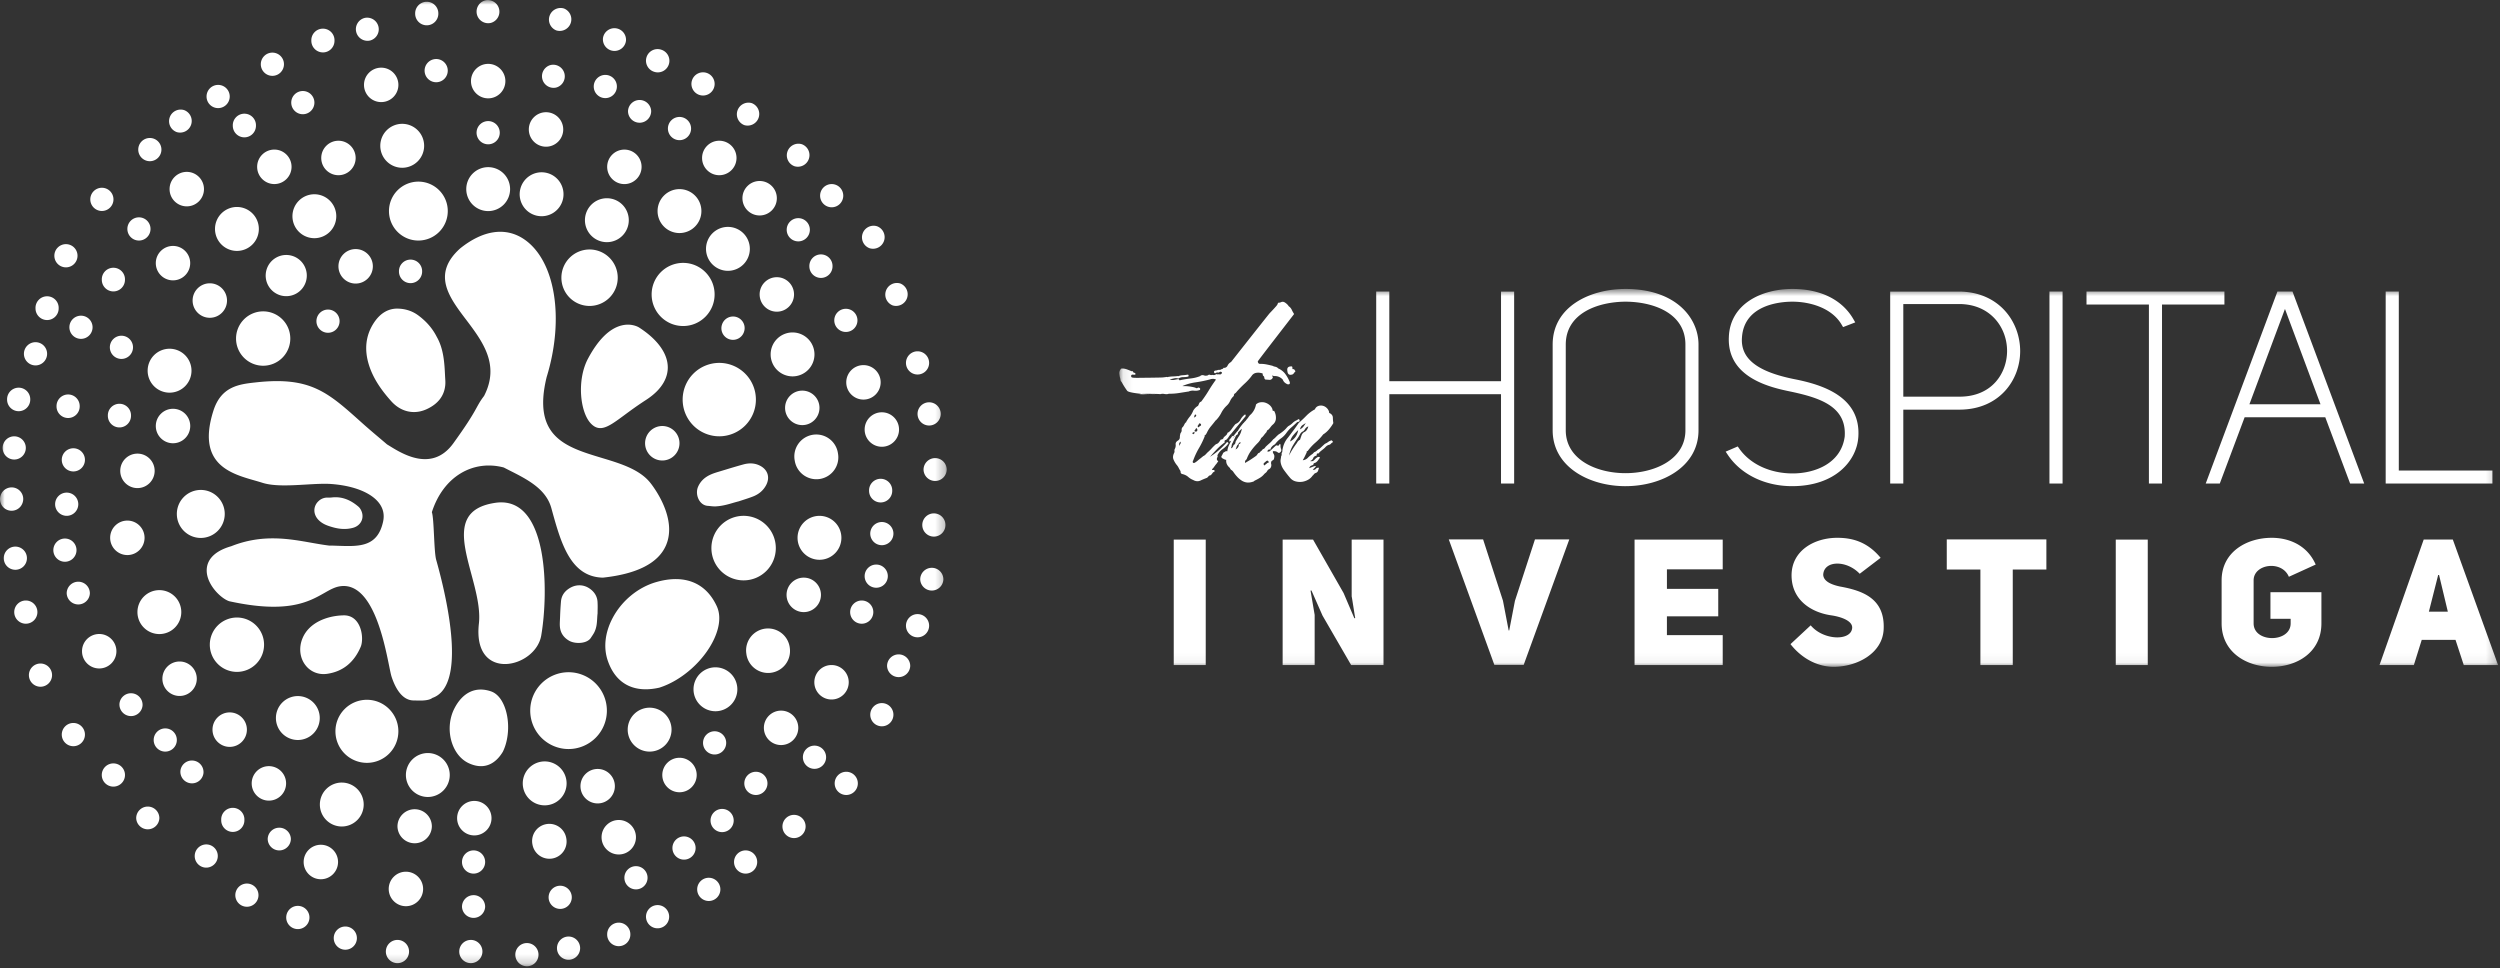 <svg xmlns="http://www.w3.org/2000/svg" xmlns:xlink="http://www.w3.org/1999/xlink" width="266" height="103" viewBox="0 0 266 103">
    <rect x="0" y="0" width="266" height="103" fill="#333333" stroke="none"/>
    <defs>
        <path id="a" d="M0 0h100.73v102.81H0z"/>
        <path id="c" d="M.094.744h146.702V40.95H.094z"/>
    </defs>
    <g fill="none" fill-rule="evenodd">
        <g>
            <mask id="b" fill="#fff">
                <use xlink:href="#a"/>
            </mask>
            <path fill="#FFF" d="M79.156 35.327a1.233 1.233 0 1 0-2.332-.801 1.232 1.232 0 1 0 2.332.801M34.9 32.938c-.68 0-1.232.553-1.232 1.235 0 .683.551 1.235 1.232 1.235.68 0 1.232-.552 1.232-1.235 0-.682-.553-1.235-1.232-1.235m10.015-4.048a1.233 1.233 0 1 0-2.465 0c0 .684.552 1.236 1.232 1.236.681 0 1.233-.552 1.233-1.236m-7.074-2.388c-1.01 0-1.83.821-1.83 1.834 0 1.013.82 1.835 1.83 1.835 1.01 0 1.83-.822 1.83-1.835s-.82-1.834-1.83-1.834M71.417 48.73a1.837 1.837 0 0 0 .615-2.52 1.827 1.827 0 0 0-2.514-.615 1.836 1.836 0 0 0-.615 2.519 1.827 1.827 0 0 0 2.514.616m1.361 40.264c-.68 0-1.232.554-1.232 1.236 0 .682.552 1.235 1.232 1.235a1.235 1.235 0 1 0 0-2.471M8.14 58.535c0-.682-.552-1.235-1.232-1.235-.68 0-1.232.553-1.232 1.235 0 .683.551 1.236 1.232 1.236.68 0 1.232-.553 1.232-1.236m83.859 2.718a1.233 1.233 0 1 0 2.464 0 1.233 1.233 0 0 0-2.464 0M64.406 10.439c.68 0 1.231-.552 1.231-1.234 0-.682-.551-1.235-1.231-1.235s-1.232.553-1.232 1.235.551 1.234 1.232 1.234m.818-5.029a1.232 1.232 0 0 0 1.38-1.068 1.233 1.233 0 0 0-2.444-.314 1.234 1.234 0 0 0 1.064 1.382m30.393 64.216c-.681 0-1.233.553-1.233 1.236a1.233 1.233 0 0 0 2.464 0c0-.683-.55-1.236-1.231-1.236M75.416 93.394a1.235 1.235 0 0 0 0 2.471c.68 0 1.232-.553 1.232-1.235s-.552-1.236-1.232-1.236m-9.58 4.775c-.68 0-1.232.554-1.232 1.236a1.233 1.233 0 1 0 2.465 0c0-.682-.552-1.236-1.233-1.236m-9.771 2.172a1.235 1.235 0 0 0 0 2.47c.68 0 1.231-.553 1.231-1.235s-.551-1.235-1.231-1.235m-19.323-1.76c-.68 0-1.232.552-1.232 1.234 0 .682.552 1.235 1.232 1.235.68 0 1.232-.553 1.232-1.235s-.552-1.235-1.232-1.235m-5.794-9.33a1.233 1.233 0 0 0-2.464 0c0 .682.55 1.235 1.231 1.235s1.233-.553 1.233-1.235m53.537-2.55c-.681 0-1.233.554-1.233 1.236 0 .682.552 1.236 1.233 1.236.68 0 1.232-.554 1.232-1.236 0-.682-.552-1.235-1.232-1.235m-9.682-7.66c0 .684.551 1.237 1.232 1.237.68 0 1.232-.553 1.232-1.236 0-.683-.552-1.235-1.232-1.235-.68 0-1.232.552-1.232 1.235m-24.415 11.44c-.68 0-1.232.553-1.232 1.235s.551 1.235 1.232 1.235c.68 0 1.231-.553 1.231-1.235s-.55-1.235-1.231-1.235M2.865 59.342a1.233 1.233 0 0 0-2.464 0 1.233 1.233 0 1 0 2.464 0m14.719 18.16c-.68 0-1.232.552-1.232 1.234 0 .683.551 1.235 1.232 1.235.68 0 1.232-.552 1.232-1.235 0-.682-.551-1.235-1.232-1.235M7.097 63.13a1.233 1.233 0 0 0 2.464 0c0-.683-.55-1.236-1.231-1.236s-1.233.553-1.233 1.236M3.98 65.128c0-.682-.552-1.235-1.232-1.235-.681 0-1.233.553-1.233 1.235s.552 1.235 1.233 1.235c.68 0 1.232-.553 1.232-1.235M1.514 48.894c.681 0 1.233-.553 1.233-1.236a1.233 1.233 0 1 0-2.466 0c0 .683.552 1.236 1.233 1.236m5.734-6.922c-.681 0-1.233.554-1.233 1.236a1.233 1.233 0 1 0 2.465 0c0-.682-.552-1.236-1.232-1.236M3.779 38.88c.681 0 1.233-.553 1.233-1.235 0-.683-.552-1.236-1.233-1.236s-1.233.553-1.233 1.236c0 .682.552 1.235 1.233 1.235m3.237-10.433c.68 0 1.232-.553 1.232-1.235 0-.683-.552-1.235-1.232-1.235-.68 0-1.232.552-1.232 1.235 0 .682.551 1.235 1.232 1.235m3.817 1.324c0 .683.551 1.236 1.232 1.236.68 0 1.232-.553 1.232-1.236a1.233 1.233 0 1 0-2.464 0m12.375-18.268a1.233 1.233 0 1 0 0-2.47c-.68 0-1.231.553-1.231 1.236 0 .682.55 1.234 1.231 1.234m2.795 3.11c.68 0 1.231-.552 1.231-1.234a1.233 1.233 0 1 0-2.464 0c0 .682.551 1.235 1.233 1.235m19.478-7.91a1.236 1.236 0 0 0 .12 1.743 1.23 1.23 0 0 0 1.738-.12 1.237 1.237 0 0 0-.12-1.743 1.23 1.23 0 0 0-1.738.12m26.818 8.21c.68 0 1.232-.553 1.232-1.235s-.552-1.236-1.232-1.236c-.681 0-1.233.554-1.233 1.236 0 .682.552 1.235 1.233 1.235m-20.717-1.976a1.235 1.235 0 0 0 .72 2.363 1.232 1.232 0 0 0 .818-1.542 1.232 1.232 0 0 0-1.538-.821m33.355 10.274c-.68 0-1.232.554-1.232 1.236 0 .682.551 1.235 1.232 1.235.68 0 1.232-.553 1.232-1.235s-.551-1.236-1.232-1.236m2.412 6.359c.681 0 1.232-.553 1.232-1.234a1.233 1.233 0 1 0-2.465 0c0 .681.553 1.234 1.233 1.234m1.419 4.482a1.233 1.233 0 1 0 2.465 0 1.233 1.233 0 0 0-2.465 0m-.277-11.998c.68 0 1.232-.552 1.232-1.235 0-.682-.551-1.235-1.232-1.235-.68 0-1.232.553-1.232 1.235 0 .683.552 1.235 1.232 1.235m-19.51 74.74a1.237 1.237 0 0 0 .246 1.73c.544.409 1.317.299 1.725-.247a1.238 1.238 0 0 0-.246-1.73 1.23 1.23 0 0 0-1.725.248M21.649 82.265a1.233 1.233 0 0 0-2.447-.297 1.232 1.232 0 1 0 2.447.297m4.354 4.983a1.234 1.234 0 1 0-2.465 0 1.233 1.233 0 1 0 2.465 0m24.095 12.76a1.234 1.234 0 1 0 0 2.47c.68 0 1.232-.554 1.232-1.236 0-.681-.551-1.235-1.232-1.235m10.74-4.497a1.233 1.233 0 1 0-2.465 0 1.233 1.233 0 0 0 2.465 0M26.79 94.125a1.23 1.23 0 0 0-1.637.6 1.232 1.232 0 1 0 2.236 1.041 1.238 1.238 0 0 0-.6-1.641m72.574-39.501c-.68 0-1.232.553-1.232 1.236 0 .682.552 1.235 1.232 1.235.68 0 1.232-.553 1.232-1.235 0-.683-.551-1.236-1.232-1.236m-16.817 3.695a3.43 3.43 0 0 0-3.426-3.435 3.43 3.43 0 0 0-3.426 3.435 3.43 3.43 0 0 0 3.426 3.433 3.43 3.43 0 0 0 3.426-3.433m-9.862-23.63c1.85 0 3.35-1.504 3.35-3.36 0-1.854-1.5-3.358-3.35-3.358a3.355 3.355 0 0 0-3.35 3.359c0 1.855 1.5 3.358 3.35 3.358m3.847 3.924a3.9 3.9 0 0 0-3.896 3.905 3.901 3.901 0 0 0 3.896 3.906 3.901 3.901 0 0 0 3.896-3.906 3.9 3.9 0 0 0-3.896-3.905M64.571 75.61a4.082 4.082 0 0 0-4.077-4.086 4.081 4.081 0 0 0-4.077 4.086 4.082 4.082 0 0 0 4.077 4.088 4.082 4.082 0 0 0 4.078-4.088m-22.186 2.202c0-1.853-1.5-3.355-3.348-3.355a3.35 3.35 0 0 0-3.347 3.355 3.35 3.35 0 0 0 3.347 3.356 3.352 3.352 0 0 0 3.348-3.356m-14.29-9.215a2.89 2.89 0 0 0-2.886-2.893 2.89 2.89 0 0 0-2.886 2.893 2.89 2.89 0 0 0 2.886 2.892 2.89 2.89 0 0 0 2.886-2.892m37.63-39.048a3 3 0 0 0-2.998-3.004 3 3 0 0 0-2.995 3.004 3 3 0 0 0 2.995 3.004 3 3 0 0 0 2.998-3.004m-40.61 6.473a2.889 2.889 0 0 0 2.886 2.892 2.889 2.889 0 0 0 2.885-2.892 2.889 2.889 0 0 0-2.885-2.893 2.89 2.89 0 0 0-2.886 2.893m19.399-16.697a3.131 3.131 0 0 0-3.128 3.135c0 1.731 1.401 3.134 3.128 3.134a3.132 3.132 0 0 0 3.128-3.134c0-1.732-1.4-3.135-3.128-3.135M21.364 57.237a2.551 2.551 0 0 0 2.548-2.554c0-1.41-1.141-2.554-2.548-2.554a2.551 2.551 0 0 0-2.548 2.554c0 1.41 1.141 2.554 2.548 2.554m36.59 28.452a2.334 2.334 0 0 0 2.332-2.337 2.335 2.335 0 0 0-2.332-2.338 2.336 2.336 0 0 0-2.332 2.338 2.334 2.334 0 0 0 2.332 2.337m-12.432-5.565a2.335 2.335 0 0 0-2.333 2.338 2.335 2.335 0 0 0 2.333 2.337 2.335 2.335 0 0 0 2.331-2.337 2.335 2.335 0 0 0-2.33-2.338m-9.157 3.14a2.335 2.335 0 0 0-2.332 2.338 2.335 2.335 0 0 0 2.332 2.338 2.335 2.335 0 0 0 2.331-2.338 2.335 2.335 0 0 0-2.331-2.337m-2.344-6.866a2.334 2.334 0 0 0-2.331-2.337 2.335 2.335 0 0 0-2.333 2.337 2.335 2.335 0 0 0 2.333 2.337 2.335 2.335 0 0 0 2.331-2.337m-17.065-8.934a2.334 2.334 0 0 0 2.332-2.337 2.335 2.335 0 0 0-2.332-2.338 2.335 2.335 0 0 0-2.333 2.338 2.335 2.335 0 0 0 2.333 2.337M15.71 39.442a2.334 2.334 0 0 0 2.332 2.338 2.335 2.335 0 0 0 2.333-2.338 2.335 2.335 0 0 0-2.333-2.337 2.335 2.335 0 0 0-2.332 2.337m12.65-10.747a2.192 2.192 0 0 0 1.472 2.727 2.185 2.185 0 0 0 2.72-1.475 2.192 2.192 0 0 0-1.47-2.727 2.186 2.186 0 0 0-2.722 1.475m-3.151-6.673a2.335 2.335 0 0 0-2.332 2.337 2.335 2.335 0 0 0 2.332 2.339 2.335 2.335 0 0 0 2.332-2.339 2.335 2.335 0 0 0-2.332-2.337m8.24-1.353a2.336 2.336 0 0 0-2.333 2.337 2.335 2.335 0 0 0 2.333 2.338 2.335 2.335 0 0 0 2.331-2.338 2.335 2.335 0 0 0-2.331-2.337m25.387 1.998a2.34 2.34 0 0 0 .784-3.21 2.328 2.328 0 0 0-3.204-.786 2.34 2.34 0 0 0-.783 3.212 2.33 2.33 0 0 0 3.203.784m13.462 2.13a2.335 2.335 0 0 0 2.331-2.337 2.335 2.335 0 0 0-2.331-2.338 2.335 2.335 0 0 0-2.332 2.338 2.334 2.334 0 0 0 2.332 2.338m-7.727.969a2.335 2.335 0 0 0 2.332-2.337 2.335 2.335 0 0 0-2.332-2.338 2.335 2.335 0 0 0-2.333 2.338 2.335 2.335 0 0 0 2.333 2.337M40.463 15.513a2.335 2.335 0 0 0 2.332 2.338 2.335 2.335 0 0 0 2.333-2.338 2.335 2.335 0 0 0-2.333-2.338 2.335 2.335 0 0 0-2.332 2.338m11.48 6.947a2.334 2.334 0 0 0 2.331-2.338 2.334 2.334 0 0 0-2.332-2.337 2.335 2.335 0 0 0-2.331 2.337 2.335 2.335 0 0 0 2.331 2.338m14.846 55.174a2.334 2.334 0 0 0 2.331 2.337 2.335 2.335 0 0 0 2.333-2.337 2.335 2.335 0 0 0-2.333-2.337 2.335 2.335 0 0 0-2.331 2.337m11.666-4.294a2.335 2.335 0 0 0-2.332-2.338 2.335 2.335 0 0 0-2.332 2.338 2.335 2.335 0 0 0 2.332 2.337 2.335 2.335 0 0 0 2.332-2.337m3.548-1.753a2.335 2.335 0 0 0 2.039-2.598 2.333 2.333 0 1 0-4.631.555 2.332 2.332 0 0 0 2.592 2.043m7.523-14.364a2.335 2.335 0 0 0-2.332-2.337 2.335 2.335 0 0 0-2.333 2.337 2.335 2.335 0 0 0 2.333 2.338 2.335 2.335 0 0 0 2.332-2.338m-4.961-8.192a2.332 2.332 0 1 0 4.596-.792 2.333 2.333 0 1 0-4.596.792m-7.112-24.89a2.335 2.335 0 0 0-2.332 2.337 2.335 2.335 0 0 0 2.332 2.338 2.335 2.335 0 0 0 2.331-2.338 2.335 2.335 0 0 0-2.33-2.337m6.877 11.23a2.336 2.336 0 0 0-2.333 2.339 2.335 2.335 0 0 0 2.333 2.337 2.335 2.335 0 0 0 2.33-2.337 2.335 2.335 0 0 0-2.33-2.338M.834 54.277a1.231 1.231 0 0 0 1.565-.768 1.233 1.233 0 1 0-2.332-.801c-.22.645.123 1.348.767 1.569m17.96-40.225a1.235 1.235 0 0 0 .8-2.336 1.235 1.235 0 0 0-.8 2.336m76.2 43.124a1.232 1.232 0 1 0-2.332-.8 1.232 1.232 0 1 0 2.332.8M59.2 3.239a1.236 1.236 0 0 0 .8-2.337 1.236 1.236 0 0 0-.8 2.337m33.32 23.172a1.235 1.235 0 0 0 .8-2.336 1.235 1.235 0 0 0-.8 2.336M74.403 10.097a1.234 1.234 0 1 0 .8-2.336 1.234 1.234 0 0 0-.8 2.336M44.121 86.102c-1.01 0-1.83.821-1.83 1.834a1.83 1.83 0 0 0 3.659 0 1.831 1.831 0 0 0-1.83-1.834m6.347-.883c-1.01 0-1.83.821-1.83 1.834 0 1.014.82 1.835 1.83 1.835 1.01 0 1.83-.821 1.83-1.835 0-1.013-.82-1.834-1.83-1.834m21.832-4.592c-1.01 0-1.83.822-1.83 1.834 0 1.013.82 1.835 1.83 1.835 1.01 0 1.83-.822 1.83-1.835 0-1.012-.82-1.834-1.83-1.834m-6.877 3.023c0-1.012-.82-1.833-1.83-1.833-1.01 0-1.83.821-1.83 1.833 0 1.013.82 1.834 1.83 1.834 1.01 0 1.83-.821 1.83-1.834m-22.232 9.1c-1.01 0-1.83.822-1.83 1.834 0 1.013.82 1.835 1.83 1.835 1.01 0 1.829-.822 1.829-1.835a1.831 1.831 0 0 0-1.83-1.834m-9.05-2.867c-1.012 0-1.83.822-1.83 1.834s.818 1.834 1.83 1.834c1.01 0 1.829-.822 1.829-1.834s-.82-1.834-1.83-1.834m-5.528-4.697c1.011 0 1.83-.822 1.83-1.834a1.831 1.831 0 0 0-1.83-1.834c-1.01 0-1.829.822-1.829 1.834s.82 1.834 1.83 1.834m-7.673-12.97c0-1.012-.82-1.833-1.83-1.833-1.01 0-1.829.821-1.829 1.833 0 1.013.82 1.834 1.83 1.834 1.01 0 1.829-.821 1.829-1.834m64.582-7.088c1.01 0 1.83-.821 1.83-1.834 0-1.012-.82-1.834-1.83-1.834-1.01 0-1.83.822-1.83 1.834 0 1.013.82 1.834 1.83 1.834m-72.725-15.03c0 1.013.82 1.834 1.83 1.834 1.01 0 1.83-.82 1.83-1.834 0-1.013-.82-1.833-1.83-1.833-1.01 0-1.83.82-1.83 1.833m.756 8.96c1.01 0 1.83-.822 1.83-1.835 0-1.012-.82-1.833-1.83-1.833-1.01 0-1.83.821-1.83 1.833 0 1.013.82 1.834 1.83 1.834m52.883-43.14c-1.01 0-1.83.821-1.83 1.834 0 1.013.82 1.835 1.83 1.835 1.01 0 1.83-.822 1.83-1.835a1.831 1.831 0 0 0-1.83-1.834m-45.94 16.06c0 1.013.82 1.835 1.83 1.835 1.01 0 1.83-.822 1.83-1.834 0-1.013-.82-1.834-1.83-1.834-1.01 0-1.83.821-1.83 1.834m13.687-15.17c0 1.013.82 1.834 1.83 1.834 1.01 0 1.83-.821 1.83-1.833 0-1.013-.82-1.834-1.83-1.834-1.01 0-1.83.821-1.83 1.834m40.52 0c0 1.012.82 1.833 1.83 1.833a1.833 1.833 0 1 0 0-3.668c-1.01 0-1.83.822-1.83 1.835M38.729 9.033a1.83 1.83 0 1 0 3.66 0c0-1.013-.82-1.833-1.83-1.833-1.01 0-1.83.82-1.83 1.833m19.368 6.576c1.011 0 1.83-.822 1.83-1.834a1.832 1.832 0 0 0-1.83-1.835c-1.009 0-1.83.822-1.83 1.835 0 1.012.821 1.834 1.83 1.834M20.237 28c0-1.012-.82-1.833-1.83-1.833-1.01 0-1.83.82-1.83 1.833a1.83 1.83 0 0 0 3.66 0m8.954-8.416c1.01 0 1.83-.821 1.83-1.834 0-1.013-.82-1.834-1.83-1.834-1.01 0-1.83.821-1.83 1.834 0 1.013.82 1.834 1.83 1.834m22.751-9.12c1.01 0 1.83-.82 1.83-1.833 0-1.014-.82-1.835-1.83-1.835-1.01 0-1.829.82-1.829 1.835 0 1.012.82 1.833 1.83 1.833m41.759 30.219c0-1.013-.82-1.834-1.83-1.834-1.011 0-1.83.821-1.83 1.834 0 1.012.819 1.833 1.83 1.833 1.01 0 1.83-.821 1.83-1.833m-12.876-9.355c0 1.014.82 1.836 1.83 1.836 1.01 0 1.829-.822 1.829-1.836a1.832 1.832 0 0 0-1.83-1.834c-1.01 0-1.83.822-1.83 1.834m4.538 10.235c-1.01 0-1.83.821-1.83 1.834 0 1.013.82 1.834 1.83 1.834 1.01 0 1.83-.821 1.83-1.834 0-1.013-.82-1.834-1.83-1.834m-6.367-20.472c0 1.013.82 1.834 1.83 1.834 1.01 0 1.83-.821 1.83-1.834 0-1.013-.82-1.833-1.83-1.833-1.01 0-1.83.82-1.83 1.833M16.578 45.328c0 1.013.82 1.834 1.83 1.834a1.833 1.833 0 0 0 0-3.667c-1.01 0-1.83.82-1.83 1.833m1.465-25.206c0 1.014.82 1.834 1.83 1.834 1.01 0 1.83-.82 1.83-1.834 0-1.012-.82-1.834-1.83-1.834-1.01 0-1.83.822-1.83 1.834m49.623 68.96c0-1.012-.82-1.834-1.83-1.834-1.01 0-1.83.822-1.83 1.834s.82 1.834 1.83 1.834c1.01 0 1.83-.822 1.83-1.834m-8.864 2.256a1.833 1.833 0 0 0 1.45-2.148 1.83 1.83 0 1 0-3.592.695 1.83 1.83 0 0 0 2.142 1.453m26.135-13.894c0-1.012-.82-1.833-1.83-1.833-1.01 0-1.83.82-1.83 1.833a1.83 1.83 0 0 0 3.66 0m5.368-4.85c0-1.013-.82-1.834-1.83-1.834-1.01 0-1.83.82-1.83 1.833 0 1.014.82 1.834 1.83 1.834 1.01 0 1.83-.82 1.83-1.834m5.353-26.89c0-1.013-.82-1.834-1.83-1.834-1.01 0-1.829.82-1.829 1.833s.82 1.834 1.83 1.834c1.009 0 1.829-.821 1.829-1.834M22.61 77.634c0 1.013.82 1.834 1.83 1.834 1.01 0 1.83-.82 1.83-1.834 0-1.012-.82-1.834-1.83-1.834-1.01 0-1.83.822-1.83 1.834M12.386 69.29c0-1.012-.819-1.833-1.829-1.833a1.83 1.83 0 0 0-1.83 1.833c0 1.013.818 1.834 1.83 1.834 1.01 0 1.83-.821 1.83-1.834m3.338 16.529c-.681 0-1.233.553-1.233 1.236a1.233 1.233 0 0 0 2.464 0c0-.683-.55-1.236-1.231-1.236M7.097 54.884c.681 0 1.233-.553 1.233-1.235s-.552-1.235-1.233-1.235c-.68 0-1.232.553-1.232 1.235s.552 1.235 1.232 1.235m.708 22.04c-.68 0-1.232.553-1.232 1.236 0 .682.552 1.236 1.232 1.236.681 0 1.233-.554 1.233-1.236 0-.683-.552-1.236-1.233-1.236m72.622 5.193c-.68 0-1.232.553-1.232 1.235s.552 1.235 1.232 1.235c.68 0 1.232-.553 1.232-1.235s-.551-1.235-1.232-1.235m9.615 0c-.68 0-1.232.553-1.232 1.235s.552 1.235 1.232 1.235c.68 0 1.232-.553 1.232-1.235s-.551-1.235-1.232-1.235m-13.208 3.952c-.68 0-1.232.553-1.232 1.235s.551 1.235 1.232 1.235c.68 0 1.232-.553 1.232-1.235s-.551-1.235-1.232-1.235m2.5 4.413c-.68 0-1.232.553-1.232 1.235s.552 1.235 1.232 1.235c.681 0 1.232-.553 1.232-1.235s-.55-1.235-1.232-1.235m-67.27-9.256a1.234 1.234 0 0 0 0 2.47 1.234 1.234 0 1 0 0-2.47m.644-35.747c.68 0 1.232-.553 1.232-1.235a1.233 1.233 0 1 0-2.464 0c0 .682.551 1.235 1.232 1.235m55.344-32.42c.681 0 1.233-.553 1.233-1.236a1.233 1.233 0 0 0-2.464 0c0 .683.55 1.235 1.231 1.235M5.012 34.053c.68 0 1.23-.553 1.23-1.235a1.233 1.233 0 1 0-2.463 0c0 .682.552 1.235 1.233 1.235m81.65 45.282a1.234 1.234 0 0 0 0 2.47 1.234 1.234 0 1 0 0-2.47m-36.274 15.91c-.68 0-1.232.552-1.232 1.235a1.233 1.233 0 0 0 2.464 0c0-.683-.552-1.236-1.232-1.236m17.278-3.084c-.68 0-1.231.553-1.231 1.235s.551 1.235 1.23 1.235a1.234 1.234 0 1 0 0-2.47m-7.171 7.488c-.68 0-1.231.554-1.231 1.236 0 .682.551 1.235 1.231 1.235s1.232-.553 1.232-1.235-.551-1.236-1.232-1.236M34.36 5.578c.68 0 1.23-.554 1.23-1.236a1.233 1.233 0 1 0-2.463 0c0 .682.552 1.235 1.233 1.235M12.92 38.19c.68 0 1.232-.551 1.232-1.234 0-.682-.551-1.235-1.232-1.235-.68 0-1.232.553-1.232 1.235 0 .683.552 1.234 1.232 1.234M45.406 2.692c.681 0 1.233-.553 1.233-1.235a1.233 1.233 0 1 0-2.465 0c0 .682.552 1.235 1.232 1.235m-13.185 9.462c.68 0 1.232-.553 1.232-1.235s-.551-1.235-1.232-1.235c-.68 0-1.232.553-1.232 1.235s.551 1.235 1.232 1.235m7.17-7.846a1.236 1.236 0 0 0-.579-2.402 1.235 1.235 0 0 0 .58 2.402m19.756 5.014a1.234 1.234 0 0 0-.577-2.4 1.235 1.235 0 0 0 .577 2.4m-6.917-6.886a1.235 1.235 0 0 0-.578-2.4 1.234 1.234 0 0 0 .578 2.4m42.755 30.062a1.236 1.236 0 0 0 .8-2.337 1.236 1.236 0 0 0-.8 2.337M69.567 7.627a1.235 1.235 0 1 0 .798-2.337 1.232 1.232 0 0 0-1.565.768c-.22.645.124 1.348.767 1.569m14.956 10.057a1.235 1.235 0 0 0 .8-2.336 1.235 1.235 0 0 0-.8 2.336m-5.33-4.372a1.236 1.236 0 0 0 .8-2.337 1.236 1.236 0 0 0-.8 2.337M15.167 75.079a1.233 1.233 0 0 0-2.453-.242 1.235 1.235 0 0 0 1.106 1.35c.677.067 1.28-.429 1.347-1.108m27.245 24.934a1.235 1.235 0 0 0-.241 2.46c.678.066 1.28-.43 1.346-1.11a1.234 1.234 0 0 0-1.105-1.35m-20.35-10.162a1.236 1.236 0 0 0-.242 2.46c.678.065 1.281-.431 1.347-1.11a1.234 1.234 0 0 0-1.105-1.35m9.749 6.54a1.235 1.235 0 0 0-.242 2.46 1.235 1.235 0 0 0 .242-2.46M28.982 8.07c.68 0 1.232-.553 1.232-1.236 0-.682-.551-1.235-1.232-1.235-.68 0-1.232.553-1.232 1.235 0 .683.551 1.236 1.232 1.236m68.645 31.778c.68 0 1.232-.553 1.232-1.235s-.551-1.235-1.232-1.235c-.68 0-1.232.553-1.232 1.235s.551 1.235 1.232 1.235m0 4.191c0 .683.551 1.236 1.232 1.236.68 0 1.232-.553 1.232-1.236 0-.682-.551-1.235-1.232-1.235-.68 0-1.232.553-1.232 1.235m.638 5.902a1.233 1.233 0 1 0 2.466 0 1.233 1.233 0 0 0-2.465 0m-4.564 3.52c.68 0 1.231-.553 1.231-1.235a1.233 1.233 0 1 0-2.464 0c0 .682.551 1.235 1.233 1.235m-2.013 10.433c-.682 0-1.233.553-1.233 1.235s.551 1.235 1.233 1.235c.68 0 1.231-.553 1.231-1.235s-.551-1.235-1.231-1.235M14.784 25.594c.68 0 1.231-.552 1.231-1.235 0-.681-.551-1.234-1.231-1.234s-1.232.553-1.232 1.234c0 .683.551 1.235 1.232 1.235m-7.4 9.193a1.233 1.233 0 1 0 2.465 0 1.233 1.233 0 0 0-2.465 0m-5.397 8.965c.68 0 1.232-.552 1.232-1.235a1.233 1.233 0 1 0-2.465 0c0 .683.552 1.235 1.233 1.235m4.586 5.142a1.233 1.233 0 1 0 2.465 0 1.233 1.233 0 0 0-2.465 0M4.307 70.598c-.68 0-1.232.553-1.232 1.236 0 .682.552 1.235 1.232 1.235.68 0 1.232-.553 1.232-1.235 0-.683-.551-1.236-1.232-1.236m89.521 4.211c-.68 0-1.232.553-1.232 1.235s.552 1.235 1.232 1.235c.68 0 1.232-.553 1.232-1.235s-.552-1.235-1.232-1.235m5.316-14.394c-.68 0-1.233.553-1.233 1.236a1.233 1.233 0 0 0 2.464 0c0-.683-.55-1.236-1.231-1.236m-1.517 4.925c-.68 0-1.232.553-1.232 1.235 0 .683.551 1.235 1.232 1.235.68 0 1.232-.552 1.232-1.235 0-.682-.551-1.235-1.232-1.235M15.942 17.152c.681 0 1.233-.553 1.233-1.235s-.552-1.235-1.233-1.235c-.68 0-1.232.553-1.232 1.235s.552 1.235 1.232 1.235m-5.101 5.296c.68 0 1.232-.553 1.232-1.235s-.552-1.235-1.232-1.235c-.681 0-1.233.553-1.233 1.235s.552 1.235 1.233 1.235m41.403 51.114c-1.62-.553-3.002.09-3.891 1.808-.572 1.104-.666 2.49-.253 3.706.337.995.965 1.75 1.77 2.126 1.189.556 2.261.38 3.096-.5.192-.202.373-.441.538-.717.69-1.408.75-3.416.143-4.885-.333-.807-.818-1.339-1.403-1.538m5.345-5.951c.785-4.6.784-14.706-4.702-14.136-6.936.869-1.398 8.106-1.932 12.87-.704 6.285 6.034 4.779 6.634 1.266m6.17-22.066c.719.067 1.53-.533 2.653-1.361.614-.455 1.38-1.02 2.313-1.622 1.925-1.241 2.328-2.57 2.328-3.465-.001-1.478-1.089-2.99-3.061-4.256-.031-.02-.781-.49-1.88-.206-1.28.332-2.47 1.511-3.538 3.503-1.22 2.274-.861 5.705.288 6.917.294.31.586.462.896.49m-3.19 22.637c.254.144.622.227.995.227.531 0 1.075-.167 1.319-.564.037-.061.079-.12.118-.18.087-.13.173-.261.239-.395.245-.5.274-.987.3-1.459.01-.165.018-.332.043-.55 0-.119.003-.24.004-.361a9 9 0 0 0-.011-.897c-.043-.56-.336-1.04-.85-1.388-.67-.456-1.49-.451-2.19.011-.519.343-.799.795-.848 1.379a32.98 32.98 0 0 0-.094 1.612l-.02.432c-.01.23-.022.468.01.717.077.611.408 1.088.985 1.416m-23.928-11.9c.329 0 .642-.043.946-.13.426-.121.756-.41.903-.79.146-.375.1-.806-.144-1.205a1.059 1.059 0 0 0-.232-.269c-.897-.76-1.821-1.074-2.811-.958-.142.014-.286.021-.428.014a1.338 1.338 0 0 0-.961.356c-.298.266-.46.62-.463.994-.002.404.182.797.518 1.104.42.388.915.55 1.427.697.44.125.852.187 1.245.187m-1.79 15.406c1.638-.248 2.826-1.212 3.529-2.865.39-.916.066-3.396-1.828-3.35-1.77.041-3.663.778-4.353 2.415-.423.988-.31 2.092.296 2.88a2.401 2.401 0 0 0 1.938.953c.137 0 .277-.01.419-.033M77.06 50.012l-.546.166c-.279.084-.568.17-.85.293-.687.298-1.145.738-1.4 1.345-.175.418-.13.96.11 1.385.21.367.545.593.917.62.088.007.174.016.262.025.175.019.353.037.53.037.643-.024 1.232-.174 1.806-.344.218-.062.435-.128.686-.19l.463-.15c.365-.118.736-.236 1.097-.378.627-.248 1.093-.654 1.385-1.21.205-.39.257-.789.152-1.15-.11-.375-.38-.685-.783-.898-.533-.281-1.117-.33-1.786-.15-.684.187-1.363.393-2.043.6m-1.028 17.862c.573-1.294.654-2.46.235-3.37-1.164-2.529-3.464-3.439-6.472-2.564-1.934.564-3.664 2.001-4.63 3.849-.788 1.508-.97 3.094-.512 4.46.678 2.024 2.085 3.09 4.05 3.09.45 0 .933-.057 1.44-.171 2.424-.759 4.845-2.937 5.89-5.294m-26.46-33.89c1.794 2.373 3.636 4.826 1.934 8.139-.97 1.274-.552 1.274-3.27 5.039-2.404 3.326-5.851.838-7.056.12-.783-.674-1.69-1.414-2.775-2.388-3.562-3.196-5.412-4.845-11.172-4.211-1.756.193-3.696.4-4.529 3.022-1.996 6.282 2.662 6.843 5.206 7.659 1.22.392 2.965.29 4.65.19 1.009-.058 1.963-.114 2.71-.056 2.393.183 4.244.93 5.076 2.045.43.575.57 1.227.419 1.937-.583 2.736-2.541 2.67-4.81 2.591-.33-.011-.653-.027-.93-.021-.612-.076-1.229-.185-1.882-.3-2.468-.438-5.266-.933-8.54.367-2.137.613-2.599 1.723-2.61 2.544-.02 1.551 1.54 3.04 2.402 3.31 6.183 1.354 8.462.06 10.124-.884.61-.347 1.093-.621 1.66-.708 3.416-.515 4.68 5.787 5.227 8.48.11.541.19.932.261 1.152.311.95.89 2.146 1.873 2.445.154.047.31.07.467.07.446 0 1.521.106 2.003-.27 3.43-1.193 1.924-9.279.4-14.696-.247-.875-.216-4.393-.46-5.065 1.24-3.86 4.437-5.602 7.648-4.756.194.1.389.2.587.3 1.923.969 3.911 1.973 4.477 4.016l.046.169c.973 3.522 1.98 7.165 5.444 7.235 3.656-.394 5.918-1.56 6.723-3.466 1.164-2.758-1.158-5.953-1.634-6.564-1.14-1.482-3.215-2.108-5.22-2.712-3.81-1.15-7.41-2.237-5.858-8.597 1.923-6.238.918-12.403-2.39-14.66-1.957-1.333-4.37-.993-6.815.972-3.034 2.728-1.18 5.18.614 7.553m-7.202-1.15c.814.027 1.542.274 2.16.739.862.646 1.498 1.388 1.945 2.272.748 1.307.82 2.851.882 4.212l.013.21c.015.229.03.466.006.71-.107 1.133-.762 1.99-1.95 2.544a3.469 3.469 0 0 1-.765.257c-1.1.224-2.192-.154-3.03-1.087-1.206-1.342-1.955-2.552-2.36-3.807-.545-1.692-.364-3.234.538-4.582.675-1.007 1.538-1.5 2.561-1.468" mask="url(#b)"/>
        </g>
        <g transform="translate(119 30)">
            <mask id="d" fill="#fff">
                <use xlink:href="#c"/>
            </mask>
            <path fill="#FFF" d="M146.193 20.066h-9.96V1.022h-1.396v20.427h11.356v-1.383zM127.9 13.01l-3.78-10.139-3.781 10.14h7.561zm-2.978-11.99l7.628 20.428h-1.497l-2.644-7.054h-8.579l-2.644 7.054h-1.497l7.628-20.427h1.605zm-7.243 0h-14.675v1.384h6.64v19.044h1.394V2.405h6.64V1.022zM99.062 21.449h1.396V1.02h-1.396v20.427zm-9.565-9.244c3.473 0 5.056-2.526 5.056-4.872 0-2.456-1.738-4.957-5.059-4.983h-5.982v9.855h5.985zm.03 1.382h-6.015v7.863h-1.396V1.023h7.38c4.237.057 6.45 3.23 6.45 6.336 0 3.073-2.205 6.198-6.418 6.227zM78.724 16.53c.311-4.285-3.736-5.584-6.805-6.188-3.975-.795-5.746-2.203-5.574-4.437.235-3.532 4.166-3.807 5.367-3.807 1.843 0 4.189.644 5.24 2.45l.15.255 1.296-.502-.198-.344C77.004 1.885 74.7.744 71.711.744c-3.277 0-6.639 1.585-6.762 5.123-.198 4.404 4.609 5.394 6.659 5.815 2.994.647 5.9 1.55 5.668 4.778-.392 2.888-3.228 3.913-5.537 3.913-2.396 0-4.52-.988-5.682-2.642l-.162-.23-1.285.554.228.34c1.395 2.087 3.952 3.332 6.843 3.332 4.584 0 6.863-2.694 7.042-5.198zm-18.396-.749V6.663c0-3.37-3.453-4.565-6.408-4.565-2.917.025-6.323 1.235-6.323 4.565v9.117c0 3.137 3.292 4.565 6.352 4.565 3.07 0 6.379-1.428 6.379-4.565zm-6.38 5.948c-3.849 0-7.745-2.043-7.745-5.948V6.663c0-4.067 4.015-5.919 7.746-5.919 5.34 0 7.772 3.068 7.772 5.92v9.116c0 3.905-3.91 5.948-7.772 5.948zm-13.24-.28h1.397V1.023h-1.396v9.536H28.823V1.022h-1.395v20.427h1.395V11.94h11.885v9.508zm-22.553-2.971a5.94 5.94 0 0 1 .395-.711c.146-.228.297-.444.451-.65a.66.66 0 0 1 .323-.332c.051-.154.102-.304.154-.448a.697.697 0 0 1 .264-.35c.226-.084.38-.29.465-.62-.165.067-.276.153-.333.258a.952.952 0 0 1-.214.265.648.648 0 0 0-.304.26c-.058.104-.12.213-.187.327-.225.32-.426.63-.609.935a3.476 3.476 0 0 0-.405 1.066zm.11-1.504c.477-.241.764-.645.865-1.211-.17.146-.342.326-.517.54a1.703 1.703 0 0 0-.348.671zm1.051-1.287c.166-.086.293-.19.382-.312.088-.123.167-.24.235-.354-.124.071-.245.145-.361.227-.116.08-.201.226-.256.439zm-1.695 4.336c-.236-.322-.36-.652-.375-.99.007-.097.017-.181.032-.25.016-.066.027-.15.034-.249a.238.238 0 0 0 .057-.173 1.202 1.202 0 0 1 0-.177c.042-.038.064-.075.066-.115.044-.589.251-1.096.62-1.525.2-.261.394-.519.582-.772.188-.253.37-.51.55-.775.276-.237.544-.489.804-.756a3.75 3.75 0 0 1 .918-.689.58.58 0 0 1 .338-.345.84.84 0 0 1 .466-.041.906.906 0 0 1 .433.224c.129.118.22.258.266.42-.006.097.02.149.08.152.21.115.319.272.324.47.005.197.02.384.049.565l-.003.03a4.28 4.28 0 0 1-.452.648 2.5 2.5 0 0 1-.624.548 5.68 5.68 0 0 1-.826.873 5.212 5.212 0 0 0-.828.902c-.06-.004-.091.008-.093.037l-.008.105-.195.415c-.06.124-.134.261-.225.414a.847.847 0 0 0 .543-.259c.14-.147.305-.282.494-.408a.746.746 0 0 0 .096-.097.647.647 0 0 1 .096-.096.73.73 0 0 0 .284-.172c.084-.083.178-.15.284-.201.106-.092.2-.178.286-.262a9.56 9.56 0 0 1 .289-.26c.124-.05.237-.116.345-.198a.912.912 0 0 1 .369-.165l.11.126c.037.043.005.09-.1.141a1.424 1.424 0 0 0-.128.125.324.324 0 0 1-.185.09.7.7 0 0 0-.25.13 2.119 2.119 0 0 0-.194.193 7.42 7.42 0 0 1-.35.285c-.126.1-.233.206-.322.318-.098-.027-.154-.01-.167.047a1.02 1.02 0 0 0-.028.176c-.182.026-.303.116-.363.27a.49.49 0 0 1-.337.301c.195.053.352.012.473-.129.119-.139.252-.242.395-.311l.149.011c.041.003.038.052-.01.147a5.271 5.271 0 0 1-.199.267.742.742 0 0 1-.253.205c-.144.028-.208.102-.197.221a2.33 2.33 0 0 0-.262.1c-.073.034-.132.12-.184.253l.37-.15c.125-.052.216-.078.277-.085.06-.005.073.022.038.078-.033.057-.135.157-.305.302.135.05.247.024.334-.078a.32.32 0 0 1 .336-.108l-.113.346a.416.416 0 0 1-.241.205.412.412 0 0 0-.24.205l-.096.081a1.37 1.37 0 0 1-.463.427c-.2.113-.409.187-.63.221a1.77 1.77 0 0 1-.686-.036 1.12 1.12 0 0 1-.598-.369c-.204-.232-.421-.51-.657-.833zm-1.665-.935c-.052-.102-.142-.098-.27.01a5.67 5.67 0 0 1-.19.164c-.065.055-.061.144.009.268a2.75 2.75 0 0 0 .317-.245.276.276 0 0 1 .14-.063c.05-.006.048-.05-.006-.134zm-2.822-3.463a2.537 2.537 0 0 0-.409.403c.019.132-.05.226-.193.29-.005.01-.015.021-.02.033-.118.247-.237.506-.356.773a.566.566 0 0 0-.11.29.807.807 0 0 1-.082.289c.102-.032.17-.081.205-.148a1.55 1.55 0 0 0 .09-.216c.122-.031.19-.144.205-.341.115-.208.24-.41.372-.609.136-.198.233-.452.298-.764zm-.165 1.41a.476.476 0 0 0-.228.25.502.502 0 0 0-.166.24 3.717 3.717 0 0 1-.112.303c.248-.14.362-.32.338-.539a.746.746 0 0 1 .14-.094c.053-.025.061-.077.028-.16zm-.741-.468c-.018.035-.038.061-.056.093.073-.094.147-.188.213-.287-.013.001-.025.003-.025.01-.001.011-.012.015-.03.013l-.102.171zm4.995 1.547c-.086.092-.176.1-.27.024a.53.53 0 0 0-.289-.125l-.031-.001c-.157-.032-.223-.001-.201.089a.505.505 0 0 0 .063.167.477.477 0 0 1 .097.304 1.68 1.68 0 0 1-.05.292.46.46 0 0 1-.144.123.381.381 0 0 0-.147.153l-.013.176a.521.521 0 0 1-.1.526.427.427 0 0 1-.123.08.544.544 0 0 0-.196.209.559.559 0 0 1-.194.207l-.094.082c-.133.168-.294.31-.482.424a5.405 5.405 0 0 1-.56.3l-.095.082c-.267.099-.504.136-.71.113a1.32 1.32 0 0 1-.569-.205 2.591 2.591 0 0 1-.479-.405 4.192 4.192 0 0 1-.409-.518.612.612 0 0 0-.195-.193.371.371 0 0 1-.163-.22c-.283-.237-.417-.503-.404-.799 0-.02.007-.043.008-.064a.836.836 0 0 1-.28-.103c-.212-.094-.284-.198-.217-.312.069-.114.127-.228.174-.343l.236-.145c.058-.036.127-.034.201-.01.021-.208.065-.401.14-.572.08-.183.178-.376.286-.575a.482.482 0 0 1-.206.106c-.03-.12-.01-.213.065-.276a.734.734 0 0 0 .183-.24l.095-.082.091.007.427-.531c.006.012.005.022.011.033.17-.305.384-.606.65-.905l-.002.03a.717.717 0 0 1 .148-.182.73.73 0 0 0 .147-.183c.088-.091.166-.189.232-.292.067-.105.154-.201.261-.293.28-.295.454-.638.524-1.03a.815.815 0 0 1 .466-.231c.18-.027.354-.014.52.038a1.3 1.3 0 0 1 .458.255c.141.118.245.268.311.452-.01.137.046.191.168.16.142.248.206.509.196.785a.868.868 0 0 1-.302.659 1.503 1.503 0 0 0-.26.278 2.816 2.816 0 0 1-.23.278c-.123.05-.19.136-.198.252a3.215 3.215 0 0 0-.294.35 1.41 1.41 0 0 1-.324.318h.031a1.814 1.814 0 0 1-.334.481 6.468 6.468 0 0 0-.803.95 3.691 3.691 0 0 0-.402.8 1.003 1.003 0 0 0-.13.137c-.045.057-.05.145-.02.266a2.22 2.22 0 0 1 .267-.173c.136-.079.276-.168.422-.266.146-.097.284-.191.411-.281.125-.09.19-.164.195-.223a.45.45 0 0 0 .097-.111c.082-.014.139-.044.172-.092a.766.766 0 0 1 .114-.124.386.386 0 0 0 .144-.139c.035-.056.092-.091.173-.105a.756.756 0 0 0 .163-.196c.15-.147.296-.279.433-.397.14-.118.263-.253.375-.402.105-.072.2-.155.286-.248.088-.092.183-.183.29-.275.145-.088.298-.195.456-.323a2.74 2.74 0 0 0 .403-.384c.043-.057.108-.12.195-.193.163-.088.312-.195.44-.324.13-.129.276-.228.44-.294a2.46 2.46 0 0 1 .204-.119c.051-.025.09.04.12.201l-.096.082a.282.282 0 0 0-.247.101c-.171.164-.348.326-.528.48-.181.154-.35.336-.503.54-.179.265-.39.482-.631.65-.242.172-.451.38-.629.623-.291.157-.455.351-.491.586-.098-.045-.166-.045-.21 0a2.002 2.002 0 0 0-.132.154c.135.068.257.037.367-.092.106-.09.202-.18.288-.26.086-.084.182-.171.289-.262.041-.017.094-.013.162.013.069.023.126-.001.17-.077.047-.095.085-.122.112-.081a.207.207 0 0 1 .036.12.92.92 0 0 0 .059.405c.05.133.022.244-.085.335zm-5.217-1.8c.002-.02.013-.04.035-.057-.02-.001-.042.007-.062.026-.001.019.009.03.027.031zm6.504-7.127c.006-.089-.008-.153-.044-.196-.398-.029-.56.136-.487.498.034.358.225.47.575.338a.621.621 0 0 0 .164-.195c.105-.072.133-.134.087-.188a1.01 1.01 0 0 1-.121-.171c-.123.032-.18.001-.174-.086zm-15.2 2.785a20.057 20.057 0 0 1-.824-.062 1.759 1.759 0 0 0-.249.014c-.048.02.574.036 1.072.048zm0 0c.258.015.474.022.586.021.04-.005-.244-.012-.587-.02zm4.642 4.196c.036.042.061.044.074.006a.135.135 0 0 1 .08-.084c.025-.058.017-.087-.022-.09l-.12-.009c-.039-.002-.06.026-.064.084-.065.055-.048.086.052.093zm.07-1.743c.161-.047.247-.119.254-.218.005-.059-.024-.091-.082-.096-.061.016-.094.054-.099.112a.476.476 0 0 1-.074.202zm.379 1.33c.006-.077-.04-.15-.133-.216a.667.667 0 0 1-.138.227c-.065.095-.04.145.08.154.118.009.182-.046.19-.164zm.057-.35c.052.082.102.077.15-.018a.649.649 0 0 1 .141-.094c.051-.026.06-.08.027-.162-.11-.125-.192-.112-.243.043a.724.724 0 0 1-.082.112c-.034.038-.032.076.007.118zm-1.851 1.584c-.15.128-.18.283-.095.467a.41.41 0 0 1 .077-.231c.044-.056.05-.135.018-.236zm3.926 1.47a.32.32 0 0 1 .02.15c-.093.15-.102.279-.03.382a.197.197 0 0 1 .083.095c.016.04.007.06-.035.056a1.811 1.811 0 0 1-.23.31l-.183.252a1.03 1.03 0 0 1-.116.14c-.086.074-.108.122-.07.144.038.023.108.027.208.015.038.023.054.084.047.18a.374.374 0 0 0-.222.162.939.939 0 0 1-.196.224c-.1.012-.172.047-.217.102a1.054 1.054 0 0 1-.162.166 8.503 8.503 0 0 0-.692.29c-.239.111-.491.098-.76-.04l.03.002a1.674 1.674 0 0 1-.573-.337c-.17-.15-.38-.254-.635-.313-.137-.028-.2-.133-.186-.31a2.61 2.61 0 0 1-.2-.34 1.6 1.6 0 0 0-.229-.342 2.3 2.3 0 0 1-.33-.573c-.076-.191-.056-.413.062-.662a.327.327 0 0 0 .048-.233.334.334 0 0 1 .047-.233.809.809 0 0 0 .078-.453c-.019-.15.046-.28.193-.387.166-.086.249-.208.252-.366.001-.159.027-.314.08-.468a.422.422 0 0 0 .113-.334.374.374 0 0 1 .145-.33c.066-.093.117-.183.154-.27a.546.546 0 0 1 .21-.236l-.028-.002c.115-.21.238-.393.369-.551.132-.158.244-.342.34-.553.027-.097.106-.22.235-.368.109-.111.214-.192.317-.244.049-.096.09-.187.125-.272a.308.308 0 0 1 .209-.177c.285-.374.548-.76.788-1.158.238-.397.501-.794.79-1.188a.746.746 0 0 0-.25-.077.973.973 0 0 0-.225.013l-.06-.003-.031.026a12.95 12.95 0 0 1-1.578.33 5.338 5.338 0 0 0-1.436.4c.06.005.16.007.3.007.14.001.287.012.446.033.156.021.298.047.427.075.127.03.21.055.249.077.075.046.146.046.208.001.065-.045.124-.045.18-.003.058.025.086.057.083.096l-.008.117a1.249 1.249 0 0 1-.635.088 1.1 1.1 0 0 0-.637.116l.033-.027c-.344.055-.686.11-1.029.163a5.982 5.982 0 0 1-1.052.071l-.029-.002-.031.028a.997.997 0 0 1-.42 0 .922.922 0 0 0-.45.025c-.077-.037-1.397-.048-1.95-.033-.716-.07-1.44-.178-1.555-.33-.208-.284-.41-.6-.601-.95a.285.285 0 0 1-.107-.184l-.042-.24-.025-.062c-.03-.14-.05-.28-.06-.418a.64.64 0 0 1 .12-.406.172.172 0 0 1 .128-.11c.18-.006.356.022.532.083.174.062.34.128.494.198l.178.014c.012.1.059.152.137.158.08.006.126.059.137.158a.187.187 0 0 1-.137.05l-.149-.011a.23.23 0 0 0-.138.034c-.041.027-.054.08-.04.16-.006.078.076.124.244.136.169.012.357.016.567.012.21-.005 2.353-.02 2.564-.044.21-.024.358-.043.437-.057l-.002.03c.203-.045.398-.07.587-.078.191-.003.387-.019.587-.044l-.001.029c.164-.068.327-.105.487-.112a4.16 4.16 0 0 0 .481-.055c.142-.029.187.034.136.188-.163.048-.338.07-.527.065a.949.949 0 0 0-.535.154.82.82 0 0 0-.462-.019 5.9 5.9 0 0 1-.471.099.805.805 0 0 0 .474.064c.142-.028.293-.057.455-.085a.3.3 0 0 1 .097.096c.027.04.07.044.134.01a11.37 11.37 0 0 1 1.073-.175 3.9 3.9 0 0 0 1.052-.264L8.705 10a.405.405 0 0 1 .393-.06.527.527 0 0 0 .388-.002l-.002.03c.085-.093.174-.12.26-.085a.32.32 0 0 0 .254.003c.156.051.298.02.425-.089l.058.035.03.003c.1-.013.189-.011.268.003.078.016.151-.023.22-.116.018-.018.025-.043.018-.073-.008-.03-.02-.046-.04-.048-.076-.063-.145-.069-.21-.015a.208.208 0 0 1-.21.045.282.282 0 0 0-.216.073c-.122.03-.177-.032-.166-.19a.242.242 0 0 1 .187-.09.499.499 0 0 0 .214-.058c.06-.016.15-.02.268-.01a.399.399 0 0 1 .155-.08.353.353 0 0 0 .156-.076l.004-.06c.218.016.369-.061.452-.233a.831.831 0 0 1 .371-.388c.044-.055 4.007-5.089 4.126-5.21a19.427 19.427 0 0 0 .681-.735c.097-.112.15-.197.154-.256.047-.095.105-.136.173-.12a.156.156 0 0 0 .169-.062l-.002.028c.145-.087.304-.07.475.051.17.12.289.243.361.366a.94.94 0 0 1 .316.364c.06.133.135.272.224.416.02.02.028.042.026.06-.002.021-3.875 4.997-3.858 5.037.026.18.11.266.25.256.239-.003.471.02.697.065.226.047.447.097.662.152l-.03-.002c.095.047.193.077.292.095a.58.58 0 0 1 .287.154l-.03-.002c.329.143.589.339.78.59.19.25.353.538.489.865.03.12.02.198-.033.234-.052.036-.126.04-.224.013-.25-.117-.41-.276-.474-.479a1.13 1.13 0 0 0-.868-.389c-.04.018-.105.003-.191-.042-.086-.047-.085.013.002.178a.383.383 0 0 1-.32.273l-.476-.035a.232.232 0 0 1-.118-.202.23.23 0 0 0-.12-.2c-.038-.042-.052-.098-.047-.167.006-.069-.042-.107-.14-.113a1.222 1.222 0 0 0-.567-.028.696.696 0 0 0-.44.28c-.2.282-.45.56-.748.834-.3.275-.591.57-.872.886a.61.61 0 0 1-.195.193c-.082.053-.12.14-.109.259-.17.145-.303.323-.398.533-.096.21-.227.39-.398.534l.031-.027c-.234.22-.429.478-.578.773a3.215 3.215 0 0 1-.584.801l.003-.029c-.154.207-.325.422-.512.644-.186.224-.338.47-.457.738l.002-.03a.479.479 0 0 1-.23.28l-.002.03.028.032a8.901 8.901 0 0 1-.617 1.272c-.24.408-.448.853-.622 1.333-.02.019-.032.037-.034.056-.033.176.043.231.227.165.043-.036.084-.068.127-.094a.978.978 0 0 0 .125-.094c.107-.091.213-.178.32-.259.104-.082.21-.168.318-.259a.639.639 0 0 0 .219-.147c.064-.064.13-.134.195-.208.17-.145.326-.297.467-.454.141-.158.296-.31.467-.456a.542.542 0 0 0 .298-.185c.077-.094.15-.197.216-.311.159.011.265-.069.319-.243.084-.073.163-.142.238-.205a.49.49 0 0 0 .153-.27c.146-.05.288-.177.434-.384.144-.207.272-.375.38-.505a.481.481 0 0 1 .125-.08.978.978 0 0 0 .452-.442 1.65 1.65 0 0 1 .458-.529c.059.004.087.026.084.065a5.72 5.72 0 0 0-.008.118c-.263.317-.52.63-.771.937-.254.307-.51.62-.772.936a1.79 1.79 0 0 0-.264.337 1.257 1.257 0 0 1-.263.306c-.162.029-.207.115-.137.257a6.371 6.371 0 0 0-.831.724c-.259.268-.509.541-.75.821a8.21 8.21 0 0 0 1.823-1.587c.038.023.06.04.07.05a.29.29 0 0 0 .072.05l-.005.058c-.156.226-.36.429-.612.607a1.63 1.63 0 0 0-.558.671zM141.45 35.085l-.933-3.903h-.096l-.989 3.903h2.018zm5.346 5.676h-3.653l-.876-2.678h-3.595l-.838 2.678h-3.653l4.7-13.351h3.1l4.815 13.351zm-24.221-4.922h2.15v.49c0 2.075-3.94 2.094-3.94 0v-4.582c0-1.753 3.008-2.168 3.75-.377l2.854-1.301c-.932-2.13-2.93-2.847-4.68-2.847-2.665 0-5.329 1.509-5.329 4.525v4.583c0 3.072 2.664 4.62 5.328 4.62 2.702 0 5.29-1.548 5.29-4.62v-3.319h-5.423v2.828zm-16.458 4.922h3.405V27.411h-3.405v13.351zm-17.98-10.164h3.577v10.164h3.444V30.598h3.577v-3.206H88.136v3.206zm-11.359 1.81c-1.047-.225-1.75-.603-1.788-1.244.057-1.546 2.473-1.603 3.882-.113l2.226-1.698c-1.39-1.677-2.968-2.13-4.605-2.13-2.474 0-4.871 1.376-4.871 3.998 0 2.545 1.98 3.902 4.148 4.242 1.103.15 2.341.585 2.302 1.34-.095 1.432-3.064 1.357-4.414-.266l-2.15 2c1.256 1.603 2.969 2.414 4.586 2.414 2.472 0 5.212-1.415 5.327-4 .152-3.28-2.245-4.109-4.643-4.543zm-21.861 8.354h9.38v-3.186H58.36v-2h5.461v-2.922h-5.46v-2.075h5.936v-3.168h-9.38v13.351zm-12.729-6.828l-.609 3.151h-.057l-.608-3.169-2.113-6.524h-3.653L40 40.743h3.12l4.853-13.351H44.32l-2.132 6.542zm-17.37-.47c.018 0 .362 2.3.38 2.3l-.095.02-1.142-2.678-3.253-5.695h-3.235v13.351h3.406v-5.337l-.438-2.583.095-.019 1.18 2.677 3.045 5.262h3.443V27.411h-3.386v6.053zM5.886 40.761H9.29v-13.35H5.886v13.35z" mask="url(#d)"/>
        </g>
    </g>
</svg>
